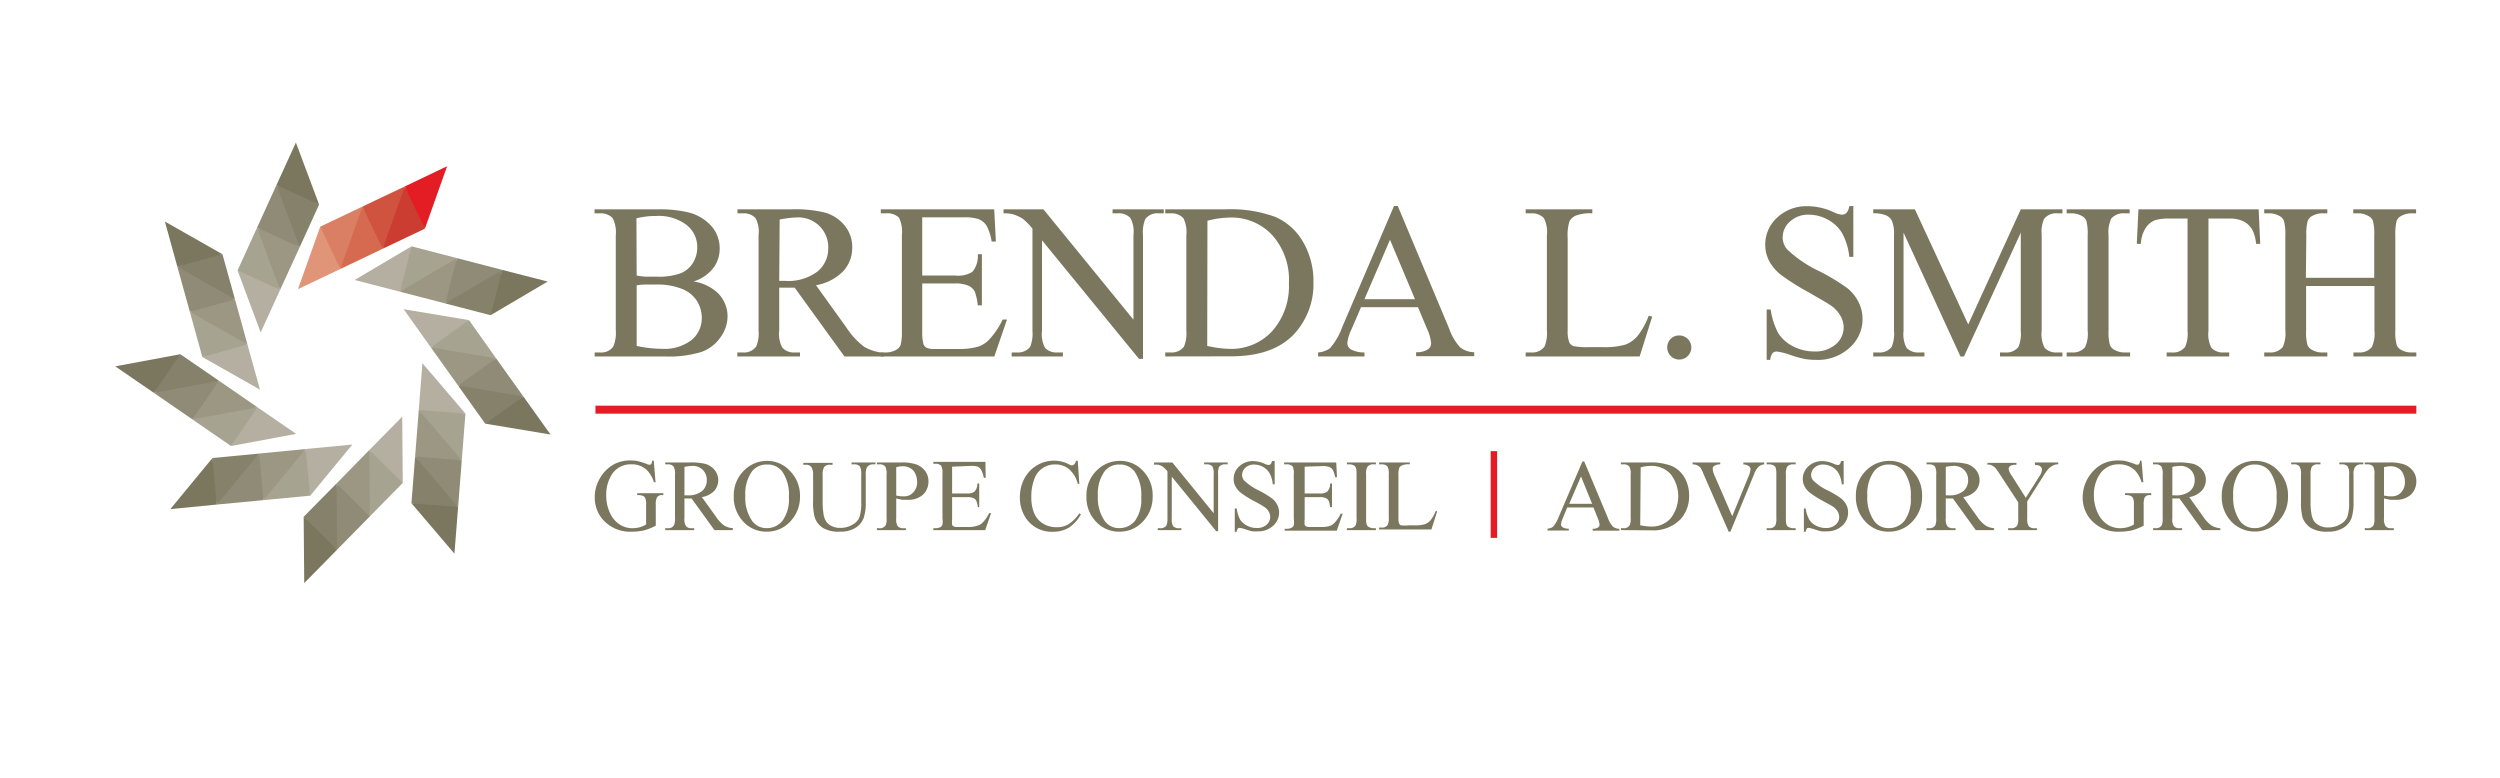 <svg id="bf060465-f087-40ed-ae60-4e79e20baf3c" data-name="Calque 1" xmlns="http://www.w3.org/2000/svg" width="225" height="70" viewBox="0 0 225 70"><title>logo-cp-groupe-brenda-l-smith-L</title><path d="M134.16,48.41V40.6h.58v7.81Z" fill="#e41c23"/><path d="M58.84,41.48,59,43.4h-.15a2.63,2.63,0,0,0-.62-1.08,1.93,1.93,0,0,0-1.4-.53,2,2,0,0,0-1.77.92,3.4,3.4,0,0,0-.5,1.86,3.69,3.69,0,0,0,.33,1.58,2.43,2.43,0,0,0,.89,1.06,2.11,2.11,0,0,0,1.12.33,2.82,2.82,0,0,0,.65-.08,2.27,2.27,0,0,0,.6-.26V45.44a1.49,1.49,0,0,0-.07-.59.45.45,0,0,0-.21-.22,1.28,1.28,0,0,0-.52-.07v-.17H59.7v.17h-.11a.5.5,0,0,0-.48.23,1.56,1.56,0,0,0-.09.65v1.87a5.06,5.06,0,0,1-1,.41,4.85,4.85,0,0,1-1.12.13,3.26,3.26,0,0,1-2.68-1.13,3,3,0,0,1-.69-2,3.23,3.23,0,0,1,.39-1.54,3.29,3.29,0,0,1,1.26-1.35,3.06,3.06,0,0,1,1.58-.39,3.64,3.64,0,0,1,.6.05,6.67,6.67,0,0,1,.77.24,1.09,1.09,0,0,0,.34.1.21.21,0,0,0,.15-.08.64.64,0,0,0,.07-.31Z" fill="#7b775f"/><path d="M65.93,47.71H64.3l-2.06-2.85H61.6v1.77a1.17,1.17,0,0,0,.13.71.6.6,0,0,0,.51.2h.24v.17H59.87v-.17h.23a.6.6,0,0,0,.55-.25,1.42,1.42,0,0,0,.1-.66V42.7a1.29,1.29,0,0,0-.13-.72.67.67,0,0,0-.52-.19h-.23v-.17h2.22a5.52,5.52,0,0,1,1.43.14,1.68,1.68,0,0,1,.78.52,1.46,1.46,0,0,1,0,1.88,2,2,0,0,1-1.13.58l1.26,1.75a2.94,2.94,0,0,0,.74.8,1.76,1.76,0,0,0,.81.25ZM61.6,44.58h.25a2,2,0,0,0,1.32-.37,1.25,1.25,0,0,0,.44-1,1.24,1.24,0,0,0-.36-.92,1.27,1.27,0,0,0-.94-.36,3.78,3.78,0,0,0-.71.09Z" fill="#7b775f"/><path d="M69.09,41.48a2.74,2.74,0,0,1,2,.9A3.11,3.11,0,0,1,72,44.63a3.21,3.21,0,0,1-.87,2.3,2.84,2.84,0,0,1-2.12.92,2.79,2.79,0,0,1-2.11-.9,3.19,3.19,0,0,1-.86-2.31,3.09,3.09,0,0,1,1-2.37A2.9,2.9,0,0,1,69.09,41.48Zm-.08.33a1.62,1.62,0,0,0-1.32.6,3.44,3.44,0,0,0-.61,2.21,3.6,3.6,0,0,0,.64,2.3,1.57,1.57,0,0,0,1.29.61,1.78,1.78,0,0,0,1.42-.67A3.29,3.29,0,0,0,71,44.75a3.69,3.69,0,0,0-.61-2.33A1.64,1.64,0,0,0,69,41.81Z" fill="#7b775f"/><path d="M76.64,41.79v-.17h2.15v.17h-.23a.62.62,0,0,0-.55.3,1.38,1.38,0,0,0-.09.64V45.2a4.33,4.33,0,0,1-.19,1.42,1.78,1.78,0,0,1-.71.87,2.57,2.57,0,0,1-1.45.36,2.72,2.72,0,0,1-1.51-.34,1.81,1.81,0,0,1-.73-.93,5,5,0,0,1-.15-1.5V42.7A1.23,1.23,0,0,0,73,42a.63.63,0,0,0-.5-.17H72.3v-.17h2.63v.17H74.7a.58.58,0,0,0-.54.23,1.29,1.29,0,0,0-.12.68v2.65a6.34,6.34,0,0,0,.07.81,1.6,1.6,0,0,0,.24.72,1.2,1.2,0,0,0,.49.42,1.67,1.67,0,0,0,.78.17,2.1,2.1,0,0,0,1.07-.27,1.38,1.38,0,0,0,.65-.66,4,4,0,0,0,.17-1.38V42.7a1.34,1.34,0,0,0-.12-.72.67.67,0,0,0-.53-.19Z" fill="#7b775f"/><path d="M80.66,44.86v1.77a1.28,1.28,0,0,0,.12.71.64.64,0,0,0,.52.2h.23v.17H78.92v-.17h.23a.6.6,0,0,0,.55-.25,1.33,1.33,0,0,0,.09-.66V42.7a1.32,1.32,0,0,0-.12-.72.65.65,0,0,0-.52-.19h-.23v-.17h2.24a4,4,0,0,1,1.28.17,1.74,1.74,0,0,1,.8.57,1.47,1.47,0,0,1,.32.94,1.61,1.61,0,0,1-.49,1.22,1.94,1.94,0,0,1-1.39.46l-.48,0Zm0-.26.42.07.31,0a1.07,1.07,0,0,0,.81-.36,1.29,1.29,0,0,0,.34-.94,1.81,1.81,0,0,0-.16-.73,1.09,1.09,0,0,0-.46-.51,1.36,1.36,0,0,0-.67-.17,2.49,2.49,0,0,0-.59.09Z" fill="#7b775f"/><path d="M85.69,42v2.41H87a1.07,1.07,0,0,0,.7-.16,1,1,0,0,0,.26-.73h.17v2.12H88a2,2,0,0,0-.13-.57.56.56,0,0,0-.26-.24,1.35,1.35,0,0,0-.57-.09H85.69v2a2.33,2.33,0,0,0,0,.5.33.33,0,0,0,.13.13.66.66,0,0,0,.34.06h1A2.59,2.59,0,0,0,88,47.3a1,1,0,0,0,.45-.28,3,3,0,0,0,.57-.84h.18l-.53,1.53H84v-.17h.22a.86.86,0,0,0,.41-.1.38.38,0,0,0,.19-.22,1.9,1.9,0,0,0,0-.59v-4a1.36,1.36,0,0,0-.11-.71.7.7,0,0,0-.54-.18H84v-.17h4.69L88.71,43h-.17a2.2,2.2,0,0,0-.21-.66A.71.71,0,0,0,88,42a1.86,1.86,0,0,0-.63-.07Z" fill="#7b775f"/><path d="M97,41.48l.14,2.07H97a2.6,2.6,0,0,0-.8-1.34,1.93,1.93,0,0,0-1.24-.41,1.93,1.93,0,0,0-1.86,1.29,4.34,4.34,0,0,0-.28,1.68,3.65,3.65,0,0,0,.26,1.43,2.08,2.08,0,0,0,.8.93,2.33,2.33,0,0,0,1.21.32,2.09,2.09,0,0,0,1.05-.25,3.51,3.51,0,0,0,1-1l.14.09a3.31,3.31,0,0,1-1.07,1.19,2.72,2.72,0,0,1-1.45.38,2.78,2.78,0,0,1-2.35-1.12,3.26,3.26,0,0,1-.62-2,3.54,3.54,0,0,1,.41-1.68,3,3,0,0,1,2.69-1.6,2.9,2.9,0,0,1,1.3.32.69.69,0,0,0,.27.1.32.32,0,0,0,.21-.08.68.68,0,0,0,.17-.34Z" fill="#7b775f"/><path d="M100.82,41.48a2.74,2.74,0,0,1,2.05.9,3.11,3.11,0,0,1,.87,2.25,3.21,3.21,0,0,1-.87,2.3,2.84,2.84,0,0,1-2.12.92,2.79,2.79,0,0,1-2.11-.9,3.15,3.15,0,0,1-.86-2.31,3.09,3.09,0,0,1,1-2.37A2.9,2.9,0,0,1,100.82,41.48Zm-.09.33a1.62,1.62,0,0,0-1.31.6,3.44,3.44,0,0,0-.61,2.21,3.6,3.6,0,0,0,.64,2.3,1.57,1.57,0,0,0,1.29.61,1.78,1.78,0,0,0,1.42-.67,3.29,3.29,0,0,0,.55-2.11,3.69,3.69,0,0,0-.61-2.33A1.65,1.65,0,0,0,100.73,41.81Z" fill="#7b775f"/><path d="M103.86,41.62h1.65l3.72,4.57V42.67a1.28,1.28,0,0,0-.12-.7.69.69,0,0,0-.53-.18h-.21v-.17h2.12v.17h-.22a.62.62,0,0,0-.55.23,1.44,1.44,0,0,0-.09.65v5.14h-.17l-4-4.91v3.75a1.23,1.23,0,0,0,.12.7.67.67,0,0,0,.53.19h.21v.17h-2.12v-.17h.21a.66.66,0,0,0,.56-.23,1.48,1.48,0,0,0,.1-.66V42.42a2.54,2.54,0,0,0-.41-.41,1.15,1.15,0,0,0-.4-.18,1.28,1.28,0,0,0-.39,0Z" fill="#7b775f"/><path d="M114.72,41.48v2.11h-.17a2.53,2.53,0,0,0-.29-1,1.54,1.54,0,0,0-.59-.57,1.68,1.68,0,0,0-.8-.21,1.12,1.12,0,0,0-.78.28.88.88,0,0,0-.3.65.75.75,0,0,0,.19.51,5.06,5.06,0,0,0,1.33.9,8.85,8.85,0,0,1,1.16.7,1.66,1.66,0,0,1,.48.58,1.53,1.53,0,0,1,.17.69,1.6,1.6,0,0,1-.54,1.2,1.93,1.93,0,0,1-1.38.5,3.74,3.74,0,0,1-.49,0,4.89,4.89,0,0,1-.58-.17,2.8,2.8,0,0,0-.56-.14.21.21,0,0,0-.17.07.47.47,0,0,0-.1.28h-.17V45.76h.17a3,3,0,0,0,.31,1,1.54,1.54,0,0,0,.61.54,1.81,1.81,0,0,0,.89.22,1.28,1.28,0,0,0,.89-.3.94.94,0,0,0,.32-.7,1,1,0,0,0-.12-.45,1.21,1.21,0,0,0-.39-.43,9.4,9.4,0,0,0-1-.57,9.5,9.5,0,0,1-1.11-.7,1.8,1.8,0,0,1-.5-.58,1.36,1.36,0,0,1-.17-.69,1.5,1.5,0,0,1,.5-1.13,1.8,1.8,0,0,1,1.28-.47,2.6,2.6,0,0,1,1,.24,1.08,1.08,0,0,0,.35.11.25.25,0,0,0,.19-.07.52.52,0,0,0,.12-.28Z" fill="#7b775f"/><path d="M117.42,42v2.41h1.33a1.07,1.07,0,0,0,.7-.16,1,1,0,0,0,.26-.73h.17v2.12h-.17a2,2,0,0,0-.13-.57.56.56,0,0,0-.26-.24,1.35,1.35,0,0,0-.57-.09h-1.33v2a2.33,2.33,0,0,0,0,.5.33.33,0,0,0,.13.13.66.66,0,0,0,.34.06h1a2.64,2.64,0,0,0,.75-.08,1,1,0,0,0,.45-.28,3,3,0,0,0,.57-.84h.18l-.53,1.53h-4.69v-.17h.22a.86.86,0,0,0,.41-.1.38.38,0,0,0,.19-.22,1.9,1.9,0,0,0,0-.59v-4a1.36,1.36,0,0,0-.11-.71.7.7,0,0,0-.54-.18h-.22v-.17h4.69l.07,1.33h-.17a2.2,2.2,0,0,0-.21-.66.71.71,0,0,0-.34-.27,1.86,1.86,0,0,0-.63-.07Z" fill="#7b775f"/><path d="M123.83,47.54v.17h-2.61v-.17h.22a.62.62,0,0,0,.54-.22,1.27,1.27,0,0,0,.11-.69V42.7a1.91,1.91,0,0,0-.06-.61.43.43,0,0,0-.18-.2.86.86,0,0,0-.41-.1h-.22v-.17h2.61v.17h-.22a.62.62,0,0,0-.54.22,1.22,1.22,0,0,0-.12.69v3.93a2,2,0,0,0,.06.61.39.39,0,0,0,.19.19.77.77,0,0,0,.41.11Z" fill="#7b775f"/><path d="M129.21,46l.14,0-.52,1.65h-4.71v-.17h.23a.6.6,0,0,0,.55-.25,1.52,1.52,0,0,0,.09-.66V42.7a1.34,1.34,0,0,0-.12-.72.67.67,0,0,0-.52-.19h-.23v-.17h2.76v.17a1.49,1.49,0,0,0-.69.09.54.54,0,0,0-.26.23,2,2,0,0,0-.07.69v3.83a1.22,1.22,0,0,0,.07.51.32.32,0,0,0,.16.14,3.08,3.08,0,0,0,.7,0h.45a3.18,3.18,0,0,0,1-.1,1.29,1.29,0,0,0,.52-.37A3.15,3.15,0,0,0,129.21,46Z" fill="#7b775f"/><path d="M143.41,45.67h-2.36l-.41,1a1.54,1.54,0,0,0-.15.53.3.3,0,0,0,.13.24,1,1,0,0,0,.57.14v.17h-1.91v-.17a1,1,0,0,0,.49-.17,3,3,0,0,0,.51-.88l2.14-5h.16l2.12,5.06a2.31,2.31,0,0,0,.46.8.92.92,0,0,0,.58.2v.17h-2.4v-.17a.86.86,0,0,0,.49-.12.3.3,0,0,0,.13-.25,1.93,1.93,0,0,0-.18-.63Zm-.12-.33-1-2.46-1.06,2.46Z" fill="#7b775f"/><path d="M145.88,47.71v-.17h.23a.6.6,0,0,0,.55-.25,1.32,1.32,0,0,0,.1-.66V42.7a1.23,1.23,0,0,0-.13-.72.65.65,0,0,0-.52-.19h-.23v-.17h2.48a5.38,5.38,0,0,1,2.08.31,2.51,2.51,0,0,1,1.14,1,3.18,3.18,0,0,1,.44,1.67,3.08,3.08,0,0,1-.77,2.13,3.43,3.43,0,0,1-2.65,1Zm1.74-.44a4.8,4.8,0,0,0,1,.12,2.27,2.27,0,0,0,1.73-.73,3.24,3.24,0,0,0,0-4,2.32,2.32,0,0,0-1.77-.73,3.69,3.69,0,0,0-.92.13Z" fill="#7b775f"/><path d="M158.78,41.62v.17a.89.89,0,0,0-.49.2,1.8,1.8,0,0,0-.42.68l-2.13,5.18h-.16l-2.29-5.25a2.56,2.56,0,0,0-.24-.5.83.83,0,0,0-.28-.21,1,1,0,0,0-.44-.1v-.17h2.49v.17a1.06,1.06,0,0,0-.55.14.35.35,0,0,0-.13.26,2,2,0,0,0,.21.7l1.55,3.57,1.44-3.52a2.43,2.43,0,0,0,.21-.72.36.36,0,0,0-.13-.25.86.86,0,0,0-.44-.17h-.08v-.17Z" fill="#7b775f"/><path d="M161.61,47.54v.17H159v-.17h.21a.63.63,0,0,0,.55-.22,1.37,1.37,0,0,0,.11-.69V42.7a1.91,1.91,0,0,0-.06-.61.43.43,0,0,0-.18-.2.87.87,0,0,0-.42-.1H159v-.17h2.61v.17h-.22a.66.66,0,0,0-.55.22,1.35,1.35,0,0,0-.11.69v3.93a2,2,0,0,0,.06.61.35.35,0,0,0,.19.19.74.74,0,0,0,.41.11Z" fill="#7b775f"/><path d="M165.93,41.48v2.11h-.17a2.53,2.53,0,0,0-.29-1,1.47,1.47,0,0,0-.59-.57,1.65,1.65,0,0,0-.8-.21,1.07,1.07,0,0,0-.77.28.89.89,0,0,0-.31.65.76.76,0,0,0,.2.51,4.78,4.78,0,0,0,1.32.9,9.17,9.17,0,0,1,1.17.7,1.91,1.91,0,0,1,.48.58,1.52,1.52,0,0,1,.16.69,1.59,1.59,0,0,1-.53,1.2,2,2,0,0,1-1.38.5,3.75,3.75,0,0,1-.5,0,5.52,5.52,0,0,1-.58-.17,3,3,0,0,0-.55-.14.21.21,0,0,0-.18.07.55.55,0,0,0-.1.28h-.16V45.76h.16a3,3,0,0,0,.32,1,1.44,1.44,0,0,0,.6.54,1.81,1.81,0,0,0,.89.22,1.26,1.26,0,0,0,.89-.3.9.9,0,0,0,.32-.7,1,1,0,0,0-.12-.45,1.27,1.27,0,0,0-.38-.43q-.18-.13-1-.57a9.5,9.5,0,0,1-1.11-.7,1.8,1.8,0,0,1-.5-.58,1.47,1.47,0,0,1-.17-.69,1.53,1.53,0,0,1,.5-1.13,1.82,1.82,0,0,1,1.28-.47,2.52,2.52,0,0,1,1,.24,1.19,1.19,0,0,0,.36.11.26.26,0,0,0,.19-.07.63.63,0,0,0,.11-.28Z" fill="#7b775f"/><path d="M170.07,41.48a2.74,2.74,0,0,1,2.05.9,3.11,3.11,0,0,1,.87,2.25,3.21,3.21,0,0,1-.87,2.3,2.84,2.84,0,0,1-2.12.92,2.79,2.79,0,0,1-2.11-.9,3.19,3.19,0,0,1-.86-2.31,3.09,3.09,0,0,1,1-2.37A2.9,2.9,0,0,1,170.07,41.48Zm-.08.33a1.62,1.62,0,0,0-1.32.6,3.44,3.44,0,0,0-.61,2.21,3.6,3.6,0,0,0,.64,2.3,1.57,1.57,0,0,0,1.29.61,1.78,1.78,0,0,0,1.42-.67,3.29,3.29,0,0,0,.56-2.11,3.68,3.68,0,0,0-.62-2.33A1.64,1.64,0,0,0,170,41.81Z" fill="#7b775f"/><path d="M179.44,47.71h-1.62l-2.06-2.85h-.64v1.77a1.17,1.17,0,0,0,.13.71.6.6,0,0,0,.51.2H176v.17h-2.61v-.17h.23a.61.61,0,0,0,.55-.25,1.46,1.46,0,0,0,.09-.66V42.7a1.32,1.32,0,0,0-.12-.72.67.67,0,0,0-.52-.19h-.23v-.17h2.22a5.52,5.52,0,0,1,1.43.14,1.68,1.68,0,0,1,.78.52,1.46,1.46,0,0,1,0,1.88,2,2,0,0,1-1.13.58l1.25,1.75a3.1,3.1,0,0,0,.75.8,1.76,1.76,0,0,0,.8.25Zm-4.32-3.13h.25a2,2,0,0,0,1.32-.37,1.25,1.25,0,0,0,.44-1,1.24,1.24,0,0,0-.36-.92,1.27,1.27,0,0,0-.94-.36,3.78,3.78,0,0,0-.71.09Z" fill="#7b775f"/><path d="M183.12,41.62h2.12v.17h-.11a.82.82,0,0,0-.34.1,1.33,1.33,0,0,0-.41.29,3.68,3.68,0,0,0-.46.63l-1.47,2.32v1.52a1.21,1.21,0,0,0,.13.7.67.67,0,0,0,.54.19h.2v.17h-2.59v-.17H181a.62.62,0,0,0,.54-.23,1.34,1.34,0,0,0,.1-.66V45.21l-1.67-2.55a6.6,6.6,0,0,0-.4-.56,1.62,1.62,0,0,0-.44-.27.59.59,0,0,0-.26,0v-.17h2.61v.17h-.14a.86.86,0,0,0-.39.09.32.32,0,0,0-.17.3,1.4,1.4,0,0,0,.27.58l1.27,2,1.19-1.88a1.37,1.37,0,0,0,.27-.63.4.4,0,0,0-.06-.22.49.49,0,0,0-.19-.16.86.86,0,0,0-.36-.05Z" fill="#7b775f"/><path d="M192.74,41.48l.16,1.92h-.16a2.62,2.62,0,0,0-.61-1.08,2,2,0,0,0-1.4-.53,2,2,0,0,0-1.77.92,3.32,3.32,0,0,0-.51,1.86,3.7,3.7,0,0,0,.34,1.58,2.48,2.48,0,0,0,.88,1.06,2.16,2.16,0,0,0,1.12.33,2.75,2.75,0,0,0,.65-.08,2.34,2.34,0,0,0,.61-.26V45.44a1.49,1.49,0,0,0-.07-.59.47.47,0,0,0-.22-.22,1.19,1.19,0,0,0-.51-.07v-.17h2.36v.17h-.11a.5.5,0,0,0-.49.23,1.81,1.81,0,0,0-.08.65v1.87a5.3,5.3,0,0,1-1,.41,4.85,4.85,0,0,1-1.12.13,3.25,3.25,0,0,1-2.68-1.13,3,3,0,0,1-.69-2,3.47,3.47,0,0,1,1.64-2.89,3.11,3.11,0,0,1,1.58-.39,3.67,3.67,0,0,1,.61.05,6.67,6.67,0,0,1,.77.24,1.13,1.13,0,0,0,.33.1.19.19,0,0,0,.15-.08.62.62,0,0,0,.08-.31Z" fill="#7b775f"/><path d="M199.83,47.71h-1.62l-2.06-2.85h-.64v1.77a1.17,1.17,0,0,0,.13.71.6.6,0,0,0,.51.2h.24v.17h-2.61v-.17H194a.61.61,0,0,0,.55-.25,1.46,1.46,0,0,0,.09-.66V42.7a1.32,1.32,0,0,0-.12-.72.67.67,0,0,0-.52-.19h-.23v-.17H196a5.52,5.52,0,0,1,1.43.14,1.68,1.68,0,0,1,.78.52,1.46,1.46,0,0,1-.05,1.88,2,2,0,0,1-1.13.58l1.25,1.75a3.1,3.1,0,0,0,.75.8,1.76,1.76,0,0,0,.8.25Zm-4.32-3.13h.25a2,2,0,0,0,1.32-.37,1.25,1.25,0,0,0,.44-1,1.24,1.24,0,0,0-.36-.92,1.27,1.27,0,0,0-.94-.36,3.78,3.78,0,0,0-.71.09Z" fill="#7b775f"/><path d="M203,41.48a2.75,2.75,0,0,1,2.05.9,3.11,3.11,0,0,1,.87,2.25,3.18,3.18,0,0,1-.88,2.3,2.91,2.91,0,0,1-4.23,0,3.18,3.18,0,0,1-.85-2.31,3.12,3.12,0,0,1,1-2.37A2.94,2.94,0,0,1,203,41.48Zm-.09.33a1.62,1.62,0,0,0-1.31.6,3.44,3.44,0,0,0-.61,2.21,3.66,3.66,0,0,0,.63,2.3,1.61,1.61,0,0,0,1.3.61,1.74,1.74,0,0,0,1.41-.67,3.23,3.23,0,0,0,.56-2.11,3.69,3.69,0,0,0-.61-2.33A1.66,1.66,0,0,0,202.91,41.81Z" fill="#7b775f"/><path d="M210.54,41.79v-.17h2.16v.17h-.23a.62.62,0,0,0-.55.3,1.22,1.22,0,0,0-.1.64V45.2a4.37,4.37,0,0,1-.18,1.42,1.78,1.78,0,0,1-.71.87,2.57,2.57,0,0,1-1.45.36,2.72,2.72,0,0,1-1.51-.34,1.89,1.89,0,0,1-.74-.93,5.46,5.46,0,0,1-.14-1.5V42.7a1.23,1.23,0,0,0-.15-.74.64.64,0,0,0-.51-.17h-.22v-.17h2.63v.17h-.24a.6.6,0,0,0-.54.23,1.43,1.43,0,0,0-.11.68v2.65a4.93,4.93,0,0,0,.07.81,1.74,1.74,0,0,0,.23.72,1.31,1.31,0,0,0,.5.42,1.67,1.67,0,0,0,.78.17,2.1,2.1,0,0,0,1.07-.27,1.38,1.38,0,0,0,.65-.66,4,4,0,0,0,.17-1.38V42.7a1.23,1.23,0,0,0-.13-.72.65.65,0,0,0-.52-.19Z" fill="#7b775f"/><path d="M214.56,44.86v1.77a1.25,1.25,0,0,0,.13.71.6.6,0,0,0,.51.2h.24v.17h-2.61v-.17h.23a.6.6,0,0,0,.55-.25,1.46,1.46,0,0,0,.09-.66V42.7a1.32,1.32,0,0,0-.12-.72.67.67,0,0,0-.52-.19h-.23v-.17h2.23a4,4,0,0,1,1.29.17,1.8,1.8,0,0,1,.8.57,1.47,1.47,0,0,1,.32.94,1.65,1.65,0,0,1-.49,1.22,1.94,1.94,0,0,1-1.39.46l-.48,0Zm0-.26.43.07.31,0a1.09,1.09,0,0,0,.81-.36,1.33,1.33,0,0,0,.33-.94,1.66,1.66,0,0,0-.16-.73,1.08,1.08,0,0,0-.45-.51,1.4,1.4,0,0,0-.68-.17,2.57,2.57,0,0,0-.59.09Z" fill="#7b775f"/><path d="M62.42,25.33a4.16,4.16,0,0,1,2.06.93,2.94,2.94,0,0,1,1,2.2,3.25,3.25,0,0,1-.63,1.89,3.55,3.55,0,0,1-1.71,1.32,9.86,9.86,0,0,1-3.32.41H53.52v-.36H54a1.33,1.33,0,0,0,1.19-.52,3.06,3.06,0,0,0,.23-1.46V21.19a2.81,2.81,0,0,0-.28-1.56A1.48,1.48,0,0,0,54,19.2h-.49v-.36h5.72a11.14,11.14,0,0,1,2.57.24A4.12,4.12,0,0,1,64,20.32a3,3,0,0,1,.77,2.06,2.85,2.85,0,0,1-.6,1.78A3.6,3.6,0,0,1,62.42,25.33ZM57.3,24.8a6.29,6.29,0,0,0,.83.1c.31,0,.65,0,1,0a5.76,5.76,0,0,0,2.14-.31,2.32,2.32,0,0,0,1.1-.94,2.62,2.62,0,0,0,.38-1.39,2.51,2.51,0,0,0-.94-2,4.13,4.13,0,0,0-2.77-.82,6.8,6.8,0,0,0-1.76.21Zm0,6.33a10.21,10.21,0,0,0,2.24.26,4,4,0,0,0,2.7-.79,2.53,2.53,0,0,0,.92-2,2.9,2.9,0,0,0-.42-1.49A2.81,2.81,0,0,0,61.38,26,6,6,0,0,0,59,25.61l-1,0a5.28,5.28,0,0,0-.7.07Z" fill="#7b775f"/><path d="M79.54,32.08H76l-4.48-6.19c-.33,0-.6,0-.81,0h-.27l-.31,0v3.85a2.59,2.59,0,0,0,.28,1.55,1.37,1.37,0,0,0,1.11.43H72v.36H66.36v-.36h.5a1.33,1.33,0,0,0,1.2-.54,3,3,0,0,0,.21-1.44V21.19A2.63,2.63,0,0,0,68,19.63a1.45,1.45,0,0,0-1.13-.43h-.5v-.36h4.83a11.25,11.25,0,0,1,3.11.31A3.53,3.53,0,0,1,76,20.28a3,3,0,0,1,.7,2,3.11,3.11,0,0,1-.8,2.12,4.5,4.5,0,0,1-2.46,1.27l2.73,3.8a6.81,6.81,0,0,0,1.61,1.74,4.06,4.06,0,0,0,1.76.54Zm-9.41-6.8h.55a4.35,4.35,0,0,0,2.86-.82,2.64,2.64,0,0,0,1-2.09,2.68,2.68,0,0,0-2.83-2.8,9.17,9.17,0,0,0-1.54.19Z" fill="#7b775f"/><path d="M83,19.56V24.8H86a2.38,2.38,0,0,0,1.52-.34A2.2,2.2,0,0,0,88,22.88h.37v4.6H88a5.25,5.25,0,0,0-.27-1.24,1.26,1.26,0,0,0-.58-.53,2.89,2.89,0,0,0-1.23-.2H83v4.37A4.17,4.17,0,0,0,83.12,31a.62.62,0,0,0,.28.3,1.71,1.71,0,0,0,.74.11h2.24A6.27,6.27,0,0,0,88,31.21a2.45,2.45,0,0,0,1-.62,7.11,7.11,0,0,0,1.24-1.83h.39l-1.14,3.32H79.27v-.36h.47a1.86,1.86,0,0,0,.89-.22.86.86,0,0,0,.43-.47,4.87,4.87,0,0,0,.11-1.28v-8.6a2.87,2.87,0,0,0-.26-1.56,1.5,1.5,0,0,0-1.17-.39h-.47v-.36H89.48l.15,2.9h-.38a4.54,4.54,0,0,0-.46-1.43,1.59,1.59,0,0,0-.74-.6,4.3,4.3,0,0,0-1.37-.15Z" fill="#7b775f"/><path d="M90.32,18.84h3.59l8.1,9.93V21.14a2.56,2.56,0,0,0-.28-1.53,1.45,1.45,0,0,0-1.14-.41h-.46v-.36h4.61v.36h-.47a1.35,1.35,0,0,0-1.19.51,3,3,0,0,0-.21,1.43V32.3h-.36L93.78,21.63v8.16a2.65,2.65,0,0,0,.27,1.52,1.43,1.43,0,0,0,1.14.41h.47v.36H91.05v-.36h.46a1.39,1.39,0,0,0,1.2-.5,3.06,3.06,0,0,0,.21-1.43V20.58a5.63,5.63,0,0,0-.87-.89,3.59,3.59,0,0,0-.87-.4,3.07,3.07,0,0,0-.86-.09Z" fill="#7b775f"/><path d="M104.87,32.08v-.36h.49a1.35,1.35,0,0,0,1.2-.53,3.16,3.16,0,0,0,.21-1.45V21.19a2.79,2.79,0,0,0-.27-1.56,1.47,1.47,0,0,0-1.14-.43h-.49v-.36h5.39a11.69,11.69,0,0,1,4.51.68,5.35,5.35,0,0,1,2.5,2.24,7,7,0,0,1,.94,3.63A6.6,6.6,0,0,1,116.53,30c-1.26,1.38-3.17,2.07-5.75,2.07Zm3.78-.95a10,10,0,0,0,2.08.27,5,5,0,0,0,3.76-1.59A6.08,6.08,0,0,0,116,25.49a6,6,0,0,0-1.49-4.32,5,5,0,0,0-3.84-1.59,8.17,8.17,0,0,0-2,.29Z" fill="#7b775f"/><path d="M127.62,27.65h-5.13l-.9,2.09a3.37,3.37,0,0,0-.33,1.15.69.69,0,0,0,.29.54,2.52,2.52,0,0,0,1.25.29v.36h-4.17v-.36a2.12,2.12,0,0,0,1.07-.38,6,6,0,0,0,1.1-1.9l4.66-10.9h.34l4.61,11a5,5,0,0,0,1,1.72,2.1,2.1,0,0,0,1.27.44v.36h-5.23v-.36a1.89,1.89,0,0,0,1.07-.26.67.67,0,0,0,.28-.55,4,4,0,0,0-.39-1.35Zm-.27-.72-2.25-5.35-2.3,5.35Z" fill="#7b775f"/><path d="M148.38,28.42l.32.07-1.13,3.59H137.31v-.36h.5a1.33,1.33,0,0,0,1.2-.54,3.1,3.1,0,0,0,.21-1.45V21.19a2.79,2.79,0,0,0-.27-1.56,1.48,1.48,0,0,0-1.14-.43h-.5v-.36h6v.36a3.7,3.7,0,0,0-1.48.2,1.2,1.2,0,0,0-.58.52,4.26,4.26,0,0,0-.16,1.49v8.32a2.83,2.83,0,0,0,.16,1.12.77.77,0,0,0,.36.3,6.83,6.83,0,0,0,1.52.09h1a7,7,0,0,0,2.14-.22,2.65,2.65,0,0,0,1.12-.8A6.49,6.49,0,0,0,148.38,28.42Z" fill="#7b775f"/><path d="M151.13,30.19a1.09,1.09,0,0,1,1.09,1.08,1.09,1.09,0,0,1-1.09,1.09,1.07,1.07,0,0,1-.77-.32,1.11,1.11,0,0,1,0-1.54A1.06,1.06,0,0,1,151.13,30.19Z" fill="#7b775f"/><path d="M166.8,18.54v4.58h-.36a5.8,5.8,0,0,0-.63-2.1,3.28,3.28,0,0,0-1.29-1.24,3.54,3.54,0,0,0-1.74-.46,2.37,2.37,0,0,0-1.68.62,1.88,1.88,0,0,0-.66,1.41,1.64,1.64,0,0,0,.42,1.11,11,11,0,0,0,2.88,1.95,19,19,0,0,1,2.53,1.53,3.8,3.8,0,0,1,1,1.25,3.36,3.36,0,0,1,.36,1.52,3.43,3.43,0,0,1-1.17,2.59,4.22,4.22,0,0,1-3,1.09,6.21,6.21,0,0,1-1.08-.09,10.18,10.18,0,0,1-1.26-.36,5.65,5.65,0,0,0-1.2-.3.53.53,0,0,0-.39.14,1.27,1.27,0,0,0-.21.61H159V27.85h.36a6.56,6.56,0,0,0,.68,2.13,3.33,3.33,0,0,0,1.32,1.18,4.09,4.09,0,0,0,1.94.47,2.78,2.78,0,0,0,1.93-.65,2,2,0,0,0,.7-1.52,2.05,2.05,0,0,0-.27-1,2.85,2.85,0,0,0-.83-.93c-.25-.19-1-.61-2.08-1.24a21,21,0,0,1-2.42-1.52,4.09,4.09,0,0,1-1.09-1.25,3.2,3.2,0,0,1-.37-1.5,3.28,3.28,0,0,1,1.1-2.46,3.85,3.85,0,0,1,2.78-1,5.54,5.54,0,0,1,2.24.52,2.29,2.29,0,0,0,.77.24.56.56,0,0,0,.41-.15,1.12,1.12,0,0,0,.26-.61Z" fill="#7b775f"/><path d="M176.44,32.08l-5.12-11.14v8.85a2.65,2.65,0,0,0,.27,1.52,1.42,1.42,0,0,0,1.14.41h.47v.36h-4.61v-.36h.47a1.35,1.35,0,0,0,1.19-.5,3.06,3.06,0,0,0,.21-1.43V21.14a3,3,0,0,0-.19-1.27,1.09,1.09,0,0,0-.51-.48,2.76,2.76,0,0,0-1.17-.19v-.36h3.75l4.8,10.36,4.73-10.36h3.75v.36h-.46a1.37,1.37,0,0,0-1.2.51,3,3,0,0,0-.21,1.43v8.65a2.65,2.65,0,0,0,.27,1.52,1.42,1.42,0,0,0,1.14.41h.46v.36H180v-.36h.46a1.36,1.36,0,0,0,1.2-.5,3.06,3.06,0,0,0,.21-1.43V20.94l-5.11,11.14Z" fill="#7b775f"/><path d="M191.71,31.72v.36H186v-.36h.47a1.41,1.41,0,0,0,1.19-.48,2.89,2.89,0,0,0,.23-1.5V21.19a4.62,4.62,0,0,0-.12-1.33.85.85,0,0,0-.4-.42,1.84,1.84,0,0,0-.9-.24H186v-.36h5.67v.36h-.47a1.41,1.41,0,0,0-1.19.48,2.93,2.93,0,0,0-.24,1.51v8.55a4.22,4.22,0,0,0,.13,1.33.87.87,0,0,0,.41.42,1.74,1.74,0,0,0,.89.23Z" fill="#7b775f"/><path d="M203.28,18.84l.14,3.11h-.37a3.75,3.75,0,0,0-.29-1.17,1.94,1.94,0,0,0-.81-.84,2.76,2.76,0,0,0-1.32-.27h-1.87V29.79a2.65,2.65,0,0,0,.27,1.52,1.42,1.42,0,0,0,1.14.41h.46v.36H195v-.36h.47a1.35,1.35,0,0,0,1.19-.5,2.89,2.89,0,0,0,.22-1.43V19.67H195.3a4.45,4.45,0,0,0-1.32.14,1.78,1.78,0,0,0-.87.71,2.85,2.85,0,0,0-.43,1.43h-.37l.15-3.11Z" fill="#7b775f"/><path d="M207.53,25h6.15V21.2a4.66,4.66,0,0,0-.12-1.34.83.83,0,0,0-.41-.42,1.78,1.78,0,0,0-.89-.24h-.47v-.36h5.66v.36H217a1.83,1.83,0,0,0-.88.23.83.83,0,0,0-.43.47,5,5,0,0,0-.11,1.3v8.54a4.22,4.22,0,0,0,.13,1.33.84.84,0,0,0,.4.42,1.76,1.76,0,0,0,.89.23h.47v.36h-5.66v-.36h.47a1.4,1.4,0,0,0,1.18-.48,2.86,2.86,0,0,0,.24-1.5v-4h-6.15v4a4.22,4.22,0,0,0,.13,1.33.87.87,0,0,0,.41.42,1.74,1.74,0,0,0,.89.23h.48v.36h-5.68v-.36h.47a1.41,1.41,0,0,0,1.19-.48,2.86,2.86,0,0,0,.24-1.5V21.2a4.54,4.54,0,0,0-.13-1.34.85.85,0,0,0-.4-.42,1.84,1.84,0,0,0-.9-.24h-.47v-.36h5.68v.36H209a1.84,1.84,0,0,0-.89.23.84.84,0,0,0-.42.47,4.42,4.42,0,0,0-.12,1.3Z" fill="#7b775f"/><rect x="53.59" y="36.51" width="163.88" height="0.72" fill="#e41c23"/><polygon points="38.77 31.26 40.45 30.45 42.21 28.81 36.33 27.83 38.77 31.26" fill="#b4afa0"/><polygon points="42.21 28.81 38.77 31.26 41.67 32.11 44.65 32.25 42.21 28.81" fill="#a7a391"/><polygon points="41.22 34.69 42.79 33.91 44.65 32.25 38.77 31.26 41.22 34.69" fill="#9c9783"/><polygon points="44.65 32.25 41.22 34.69 44.2 35.58 47.1 35.68 44.65 32.25" fill="#908b76"/><polygon points="43.67 38.13 45.31 37.26 47.1 35.68 41.22 34.69 43.67 38.13" fill="#85816a"/><polygon points="47.1 35.68 43.67 38.13 49.55 39.11 47.1 35.68" fill="#7b775f"/><polygon points="35.99 26.25 36.75 24.55 37.04 22.17 31.91 25.2 35.99 26.25" fill="#b4afa0"/><polygon points="37.04 22.17 35.99 26.25 38.75 25.04 41.12 23.23 37.04 22.17" fill="#a7a391"/><polygon points="40.07 27.31 40.77 25.7 41.12 23.23 35.99 26.25 40.07 27.31" fill="#9c9783"/><polygon points="41.12 23.23 40.07 27.31 42.92 26.07 45.2 24.29 41.12 23.23" fill="#908b76"/><polygon points="44.15 28.37 44.85 26.64 45.2 24.29 40.07 27.31 44.15 28.37" fill="#85816a"/><polygon points="45.2 24.29 44.15 28.37 49.29 25.34 45.2 24.29" fill="#7b775f"/><polygon points="30.63 24.21 30.13 22.41 28.82 20.4 26.82 26.02 30.63 24.21" fill="#e09478"/><polygon points="28.82 20.4 30.63 24.21 31.97 21.51 32.62 18.59 28.82 20.4" fill="#da7f63"/><polygon points="34.44 22.39 33.94 20.71 32.62 18.59 30.63 24.21 34.44 22.39" fill="#d56a51"/><polygon points="32.62 18.59 34.44 22.39 35.83 19.62 36.43 16.78 32.62 18.59" fill="#cf533f"/><polygon points="38.24 20.58 37.67 18.81 36.43 16.78 34.44 22.39 38.24 20.58" fill="#cb3c31"/><polygon points="36.43 16.78 38.24 20.58 40.24 14.96 36.43 16.78" fill="#e41c23"/><polygon points="25.21 26.09 23.68 25.04 21.38 24.34 23.46 29.92 25.21 26.09" fill="#b4afa0"/><polygon points="21.38 24.34 25.21 26.09 24.5 23.16 23.13 20.5 21.38 24.34" fill="#a7a391"/><polygon points="26.97 22.25 25.5 21.28 23.13 20.5 25.21 26.09 26.97 22.25" fill="#9c9783"/><polygon points="23.13 20.5 26.97 22.25 26.24 19.23 24.88 16.66 23.13 20.5" fill="#908b76"/><polygon points="28.72 18.41 27.14 17.42 24.88 16.66 26.97 22.25 28.72 18.41" fill="#85816a"/><polygon points="24.88 16.66 28.72 18.41 26.63 12.83 24.88 16.66" fill="#7b775f"/><polygon points="22.27 31 20.42 31.19 18.21 32.13 23.4 35.07 22.27 31" fill="#b4afa0"/><polygon points="18.21 32.13 22.27 31 19.84 29.22 17.09 28.07 18.21 32.13" fill="#a7a391"/><polygon points="21.15 26.94 19.4 27.14 17.09 28.07 22.27 31 21.15 26.94" fill="#9c9783"/><polygon points="17.09 28.07 21.15 26.94 18.65 25.09 15.96 24 17.09 28.07" fill="#908b76"/><polygon points="20.02 22.88 18.18 23.13 15.96 24 21.15 26.94 20.02 22.88" fill="#85816a"/><polygon points="15.96 24 20.02 22.88 14.84 19.94 15.96 24" fill="#7b775f"/><polygon points="23.18 36.66 21.88 38 20.79 40.14 26.65 39.05 23.18 36.66" fill="#b4afa0"/><polygon points="20.79 40.14 23.18 36.66 20.17 36.86 17.32 37.75 20.79 40.14" fill="#a7a391"/><polygon points="19.71 34.27 18.5 35.55 17.32 37.75 23.18 36.66 19.71 34.27" fill="#9c9783"/><polygon points="17.32 37.75 19.71 34.27 16.61 34.46 13.85 35.36 17.32 37.75" fill="#908b76"/><polygon points="16.23 31.88 14.98 33.26 13.85 35.36 19.71 34.27 16.23 31.88" fill="#85816a"/><polygon points="13.85 35.36 16.23 31.88 10.37 32.97 13.85 35.36" fill="#7b775f"/><polygon points="27.51 40.41 27.38 42.27 27.92 44.61 31.71 40.01 27.51 40.41" fill="#b4afa0"/><polygon points="27.92 44.61 27.51 40.41 25.33 42.5 23.72 45.01 27.92 44.61" fill="#a7a391"/><polygon points="23.32 40.82 23.21 42.57 23.72 45.01 27.51 40.41 23.32 40.82" fill="#9c9783"/><polygon points="23.72 45.01 23.32 40.82 21.06 42.95 19.52 45.41 23.72 45.01" fill="#908b76"/><polygon points="19.12 41.22 19.05 43.08 19.52 45.41 23.32 40.82 19.12 41.22" fill="#85816a"/><polygon points="19.52 45.41 19.12 41.22 15.33 45.82 19.52 45.41" fill="#7b775f"/><polygon points="33.24 40.5 34.33 42.02 36.25 43.46 36.2 37.5 33.24 40.5" fill="#b4afa0"/><polygon points="36.25 43.46 33.24 40.5 32.91 43.5 33.29 46.47 36.25 43.46" fill="#a7a391"/><polygon points="30.29 43.51 31.33 44.92 33.29 46.47 33.24 40.5 30.29 43.51" fill="#9c9783"/><polygon points="33.29 46.47 30.29 43.51 29.93 46.59 30.34 49.47 33.29 46.47" fill="#908b76"/><polygon points="27.33 46.51 28.48 47.98 30.34 49.47 30.29 43.51 27.33 46.51" fill="#85816a"/><polygon points="30.34 49.47 27.33 46.51 27.38 52.48 30.34 49.47" fill="#7b775f"/><polygon points="37.69 36.89 39.5 37.35 41.89 37.22 38.02 32.69 37.69 36.89" fill="#b4afa0"/><polygon points="41.89 37.22 37.69 36.89 39.36 39.4 41.56 41.42 41.89 37.22" fill="#a7a391"/><polygon points="37.36 41.09 39.07 41.5 41.56 41.42 37.69 36.89 37.36 41.09" fill="#9c9783"/><polygon points="41.56 41.42 37.36 41.09 39.07 43.68 41.23 45.63 41.56 41.42" fill="#908b76"/><polygon points="37.03 45.29 38.85 45.68 41.23 45.63 37.36 41.09 37.03 45.29" fill="#85816a"/><polygon points="41.23 45.63 37.03 45.29 40.9 49.83 41.23 45.63" fill="#7b775f"/></svg>
